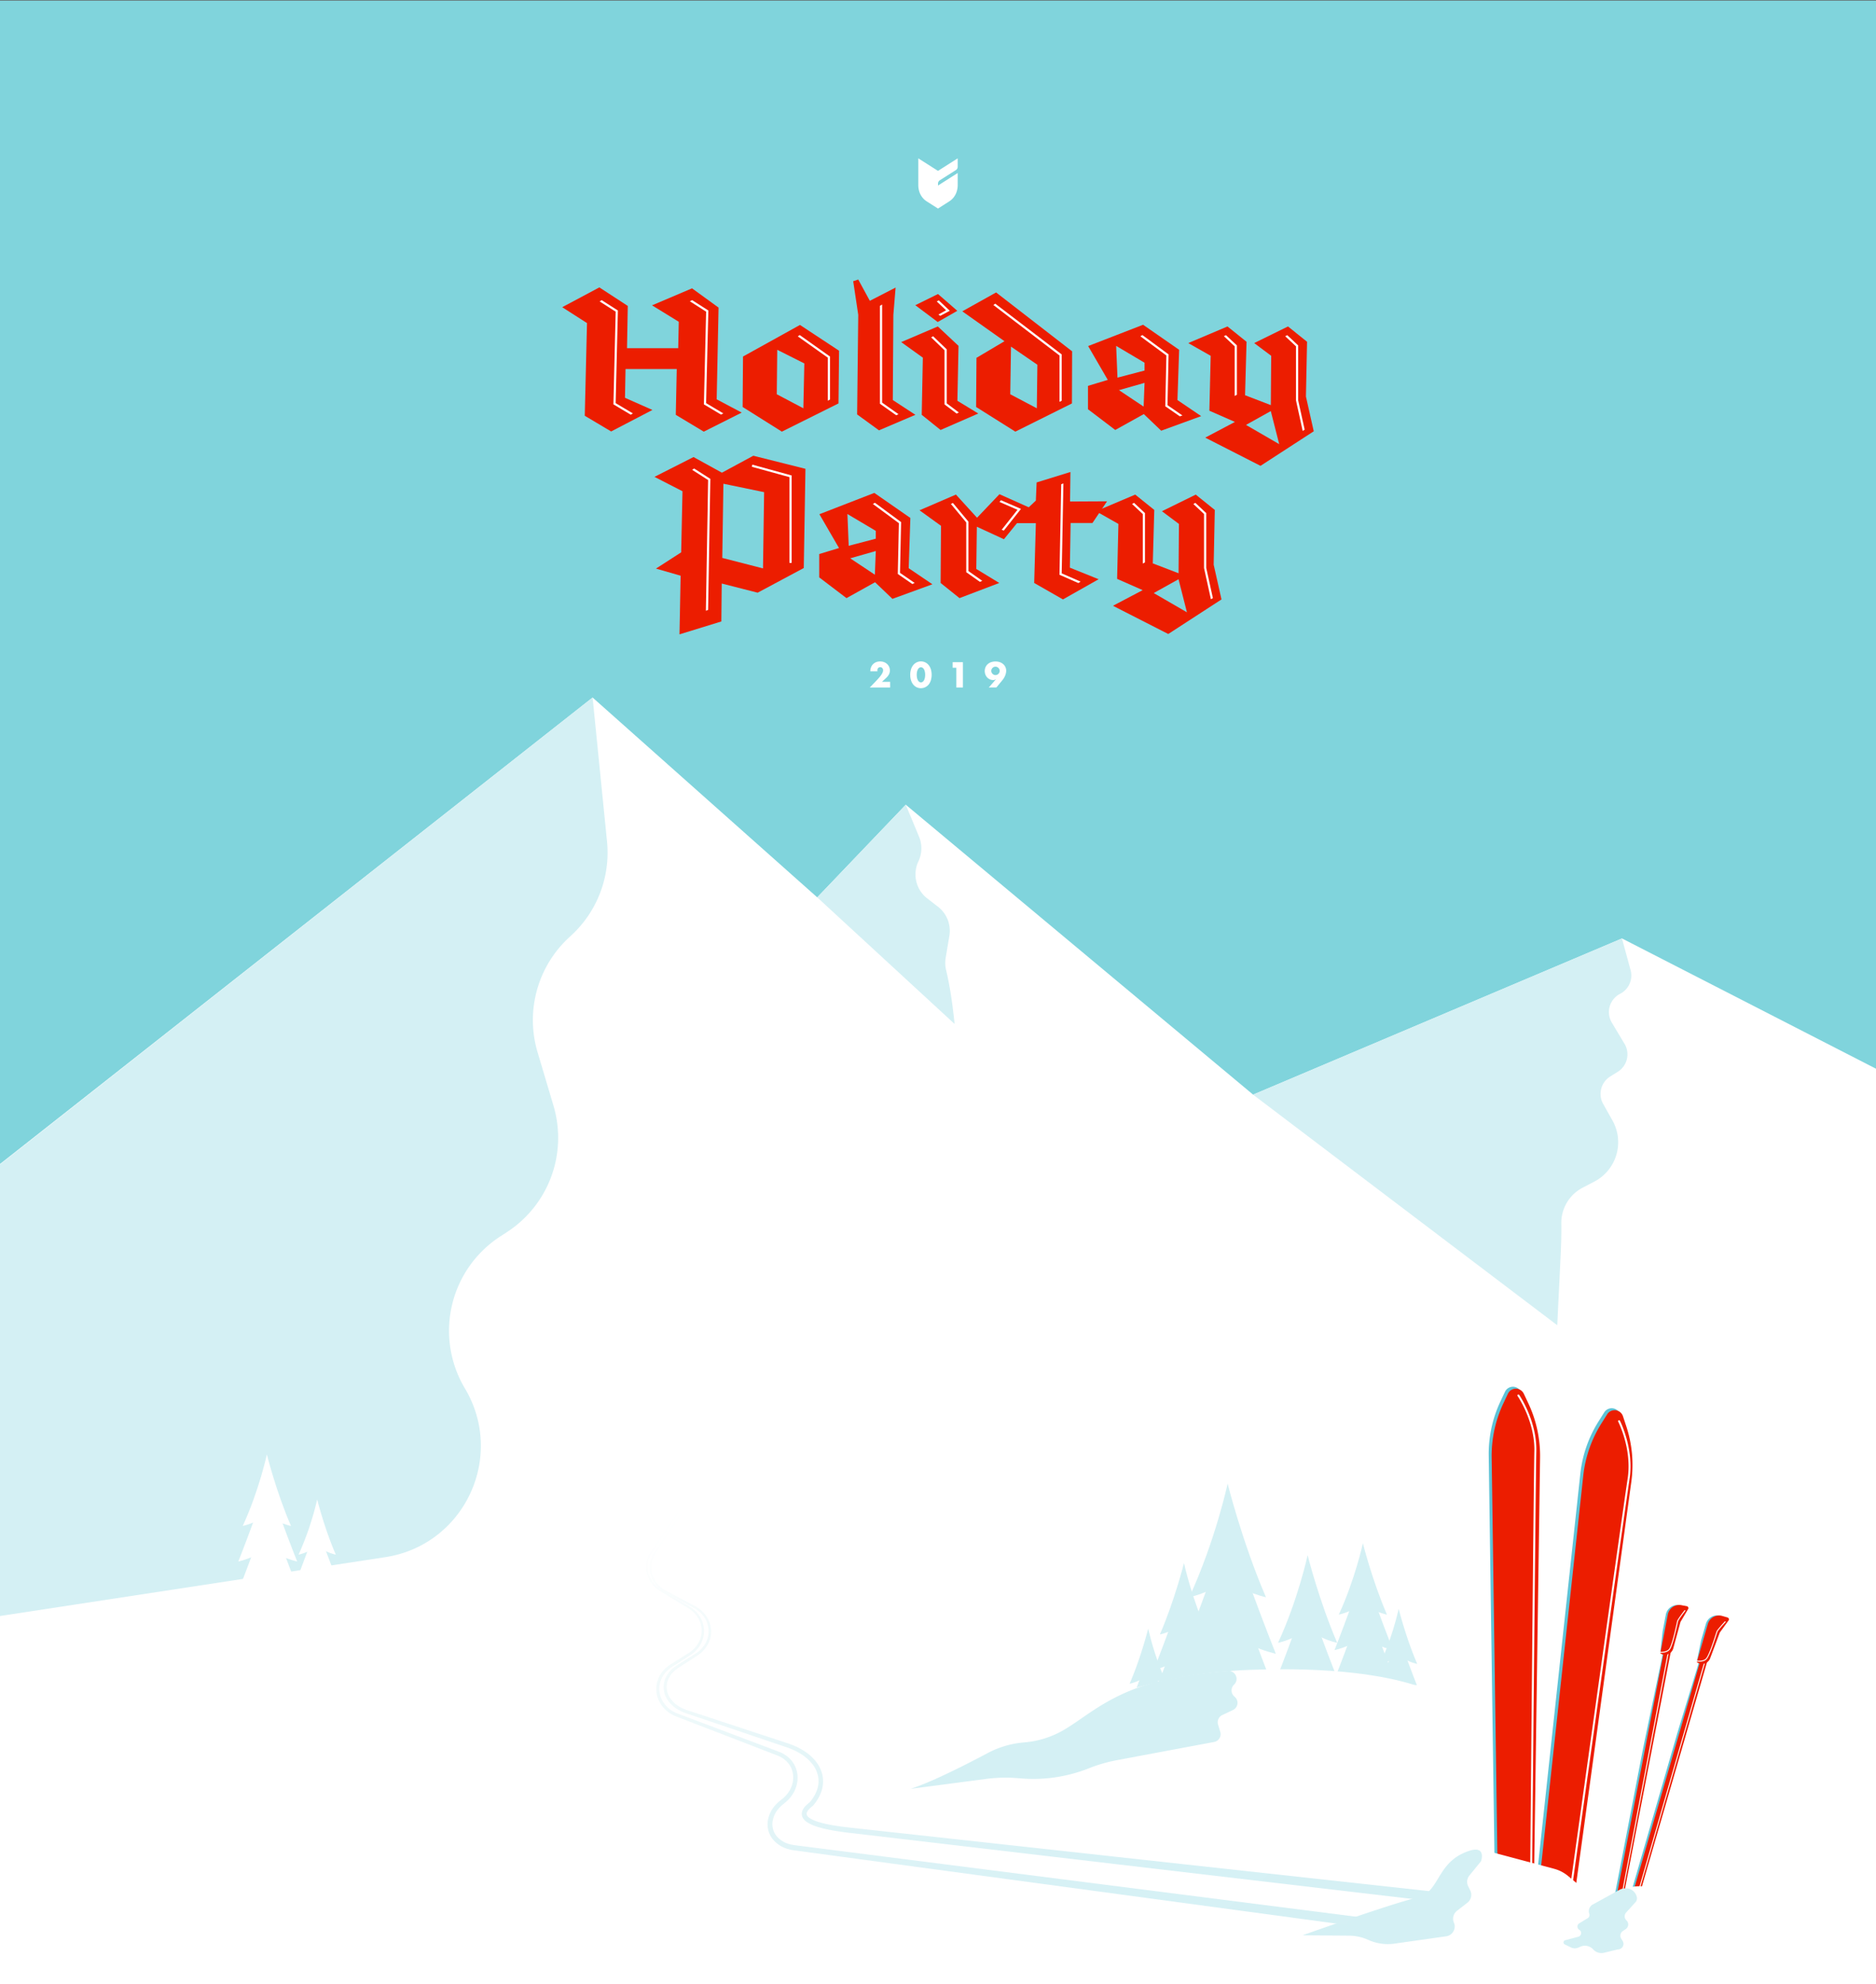 <svg xmlns="http://www.w3.org/2000/svg" xmlns:xlink="http://www.w3.org/1999/xlink" viewBox="0 0 1920 2030"><rect x="0" y="0" width="1920" height="2030" fill="#333333" stroke="none"/><defs><style>.a{fill:#fff;}.b{fill:#5dc2d6;}.c{fill:#ec1d00;}.d{fill:#80d4dc;}.e{fill:#d4f0f4;}.f{fill:url(#a);}.g{fill:url(#b);}</style><linearGradient id="a" x1="712.7" y1="1522.39" x2="1303.02" y2="2112.71" gradientUnits="userSpaceOnUse"><stop offset="0" stop-color="#fff"/><stop offset="0.15" stop-color="#f1fafb"/><stop offset="0.38" stop-color="#e1f4f7"/><stop offset="0.65" stop-color="#d7f1f5"/><stop offset="1" stop-color="#d4f0f4"/><stop offset="1"/></linearGradient><linearGradient id="b" x1="740.66" y1="1498.73" x2="1332.25" y2="2090.32" xlink:href="#a"/></defs><title>partay</title><rect class="a" y="0.59" width="1920" height="2029.41"/><polygon class="b" points="1673.51 1947.01 1666.78 1945.06 1716.73 1772.97 1738.26 1702.38 1750.44 1656.83 1757.16 1658.78 1673.51 1947.01"/><path class="b" d="M1737.59,1700.55l-.9-1.09,4.3-21.18,4.92-16.94a12,12,0,0,1,14.83-8.16l8,2.33-10.61,14.61-9.88,26.36C1746.18,1702.05,1742.26,1704.25,1737.59,1700.55Z"/><rect class="c" x="1563.9" y="1798.6" width="300.12" height="7" transform="translate(-494.58 2945.59) rotate(-73.81)"/><rect class="a" x="1579.94" y="1823.49" width="258.16" height="1" transform="translate(-517.34 2960.2) rotate(-73.9)"/><path class="c" d="M1736.6,1700.46h0l6.38-22,4.92-17a12,12,0,0,1,14.83-8.15l5.29,1.53a2,2,0,0,1,1.06,3.1l-8.94,12.31-9.88,26.36A8.77,8.77,0,0,1,1736.6,1700.46Z"/><path class="a" d="M1739.09,1700.07a20.5,20.5,0,0,1-3.89-.37.51.51,0,0,1-.39-.59.52.52,0,0,1,.6-.39c.07,0,7.2,1.47,10.42-1.78s8.55-20.21,10.59-26.63l.4-1.25c.88-2,8.14-9.84,8.44-10.17a.51.51,0,0,1,.71,0,.5.5,0,0,1,0,.71c-2.06,2.22-7.58,8.31-8.24,9.85l-.38,1.19c-3.5,11-7.9,24.08-10.83,27C1744.6,1699.61,1741.54,1700.07,1739.09,1700.07Z"/><rect class="d" y="0.59" width="1920" height="1526.3"/><polygon class="b" points="1659.01 1942.86 1652.13 1941.53 1681.69 1788.48 1701.39 1693.82 1709.04 1646.85 1715.92 1648.18 1659.01 1942.86"/><path class="b" d="M1700.26,1691.56l-1-1,2.34-21.48,3.34-17.32a12,12,0,0,1,14-9.48l8.21,1.58-9.23,15.52-7.43,27.15C1708.94,1692.27,1705.24,1694.82,1700.26,1691.56Z"/><rect class="c" x="1535.96" y="1791.35" width="300.12" height="7" transform="translate(-396.11 3109.72) rotate(-79.06)"/><rect class="a" x="1554.03" y="1816.6" width="258.16" height="1" transform="translate(-417.3 3129.71) rotate(-79.19)"/><path class="c" d="M1699.26,1691.56h0l4.34-22.48,3.34-17.32a12,12,0,0,1,14-9.48l5.41,1a2,2,0,0,1,1.34,3l-7.77,13.07-7.43,27.15A8.76,8.76,0,0,1,1699.26,1691.56Z"/><path class="a" d="M1699.78,1691a19.82,19.82,0,0,1-2-.09.5.5,0,0,1-.44-.56.5.5,0,0,1,.55-.44c.07,0,7.31.81,10.22-2.72s6.66-20.91,8.1-27.48l.28-1.29c.7-2.13,7.21-10.55,7.48-10.91a.52.52,0,0,1,.71-.09.53.53,0,0,1,.09.71c-1.86,2.39-6.79,9-7.31,10.55l-.27,1.24c-2.48,11.3-5.66,24.69-8.31,27.9C1706.64,1690.59,1702.32,1691,1699.78,1691Z"/><polygon class="a" points="-0.57 1536.91 -0.57 1191.33 606.5 713.64 836.4 918.09 927.02 823.32 1282.5 1119.92 1660.04 960.12 1920 1093.41 1920 1555.08 -0.57 1536.91"/><path class="e" d="M606.5,713.64,0,1191.33v462l394.3-60.2c80.77-12.3,123.35-102.51,81.5-172.68h0A115.06,115.06,0,0,1,512,1265l6.85-4.45a115.07,115.07,0,0,0,47.61-129.34l-16.29-54.7a115.05,115.05,0,0,1,32.12-117.29l2.62-2.43a115.06,115.06,0,0,0,36.39-95.44Z"/><path class="e" d="M836.4,918.09,977,1047.62l-.44-4.08c-1.87-17.17-4.26-34.31-8.28-51.11a31.08,31.08,0,0,1-.43-12.42l3.78-22.51A31.11,31.11,0,0,0,960,927.69l-10.93-8.44a31.13,31.13,0,0,1-9.11-38h0a31.16,31.16,0,0,0,.63-25.27L927,823.32Z"/><path class="e" d="M1660,960.12l-377.54,159.8,311.32,235.93,3-61.78c.7-14.08,1.36-28.19,1.14-42.29a40.62,40.62,0,0,1,21.81-36.64l12-6.25a45.41,45.41,0,0,0,18.56-62.52l-9.52-16.94a21,21,0,0,1,7.2-28.07l7.76-4.83a21,21,0,0,0,6.9-28.59l-13-21.7a21,21,0,0,1,8.48-29.48h0a21,21,0,0,0,10.73-24.18Z"/><path class="b" d="M1566.46,1957.75h-36.07l-6.75-468.43a126.09,126.09,0,0,1,12-55.56l4.64-9.85a9,9,0,0,1,16.26,0l4.65,9.85a126.09,126.09,0,0,1,12,55.56Z"/><path class="b" d="M1602.9,1978l-35.81-4.39,50.3-465.77a126.17,126.17,0,0,1,18.69-53.68l5.81-9.22a9,9,0,0,1,16.14,2l3.41,10.34a126.2,126.2,0,0,1,5.16,56.61Z"/><path class="c" d="M1569.46,1959.75h-36.07l-6.75-468.43a126.09,126.09,0,0,1,12-55.56l4.64-9.85a9,9,0,0,1,16.26,0l4.65,9.85a126.09,126.09,0,0,1,12,55.56Z"/><path class="c" d="M1605.9,1980l-35.81-4.39,50.3-465.77a126.17,126.17,0,0,1,18.69-53.68l5.81-9.22a9,9,0,0,1,16.14,2l3.41,10.34a126.2,126.2,0,0,1,5.16,56.61Z"/><path class="a" d="M1413.25,1980l72.79-75.89a37.48,37.48,0,0,1,36.68-10.26l67.83,18.09a37.49,37.49,0,0,1,14.32,7.41l13,10.85a37.46,37.46,0,0,0,41.84,4.14h0a37.45,37.45,0,0,1,42.66,4.84l58.1,51.33Z"/><path class="e" d="M1333.08,1980l47.54.36a48.71,48.71,0,0,1,19.71,4.32h0a48.8,48.8,0,0,0,26.94,3.84l52.17-7.41A10.16,10.16,0,0,0,1488,1967h0a10.16,10.16,0,0,1,3.1-12l10.76-8.37a10.16,10.16,0,0,0,2.89-12.47l-2.17-4.42a10.19,10.19,0,0,1,1.24-10.87l12-14.71s7.11-20.29-19.28-7.68-24.34,40.53-46.35,45.09S1333.08,1980,1333.08,1980Z"/><path class="a" d="M343.68,1590.56s-19.05-4-19.05-14c0,10-19.08,14-19.05,14a306.43,306.43,0,0,0,19.05-56.46S331.88,1563.26,343.68,1590.56Z"/><path class="a" d="M343.27,1612.22H305.16s19-48.14,19-56.47C324.21,1564.49,343.27,1612.22,343.27,1612.22Z"/><path class="a" d="M297.81,1561.22s-24.69-5.21-24.69-18.15c0,12.94-24.73,18.11-24.69,18.15,16.85-36.61,24.69-73.18,24.69-73.18S282.52,1525.83,297.81,1561.22Z"/><path class="a" d="M304.13,1597.56S274,1591.21,274,1575.45c0,15.76-30.09,22.11-30.09,22.11s30.09-76,30.09-89.18C274,1522.18,304.13,1597.56,304.13,1597.56Z"/><path class="a" d="M304.91,1625.57H244.72s30.09-76,30.09-89.18C274.81,1550.18,304.91,1625.57,304.91,1625.57Z"/><path class="a" d="M1567.09,1912.57h0a1,1,0,0,1-1-1c0-4,3.52-395.65,4.26-426.63.73-30.64-16.95-56.34-17.13-56.6a1,1,0,1,1,1.64-1.14c.18.26,18.23,26.5,17.49,57.79-.74,31-4.22,422.64-4.26,426.6A1,1,0,0,1,1567.09,1912.57Z"/><path class="a" d="M1607.32,1936.45h-.14a1,1,0,0,1-.86-1.13c.55-3.91,54.75-391.85,59.49-422.48,4.69-30.27-9.51-58.06-9.65-58.34a1,1,0,0,1,1.78-.92c.14.28,14.64,28.64,9.85,59.57-4.74,30.61-58.94,418.54-59.49,422.45A1,1,0,0,1,1607.32,1936.45Z"/><path class="e" d="M1450.49,1702.37s-19-4-19-14c0,10-19,14-19,14a306,306,0,0,0,19-56.39S1438.71,1675.1,1450.49,1702.37Z"/><path class="e" d="M1450.07,1724h-38s19-48.06,19-56.38C1431.05,1676.33,1450.07,1724,1450.07,1724Z"/><path class="e" d="M1419.5,1651.94s-24.65-5.21-24.65-18.12c0,12.91-24.7,18.08-24.66,18.12,16.83-36.56,24.66-73.08,24.66-73.08S1404.24,1616.6,1419.5,1651.94Z"/><path class="e" d="M1425.81,1688.23s-30-6.34-30-22.09c0,15.75-30,22.09-30,22.09s30-75.92,30-89.06C1395.76,1613,1425.81,1688.23,1425.81,1688.23Z"/><path class="e" d="M1426.59,1716.2s-30,15.74-30,0c0,15.74-30,0-30,0s30-75.92,30-89.06C1396.54,1640.92,1426.59,1716.2,1426.59,1716.2Z"/><path class="e" d="M1368.58,1680.79s-30.28-6.39-30.28-22.26c0,15.87-30.33,22.21-30.28,22.26,20.67-44.89,30.28-89.74,30.28-89.74S1349.83,1637.39,1368.58,1680.79Z"/><path class="e" d="M1367.91,1715.21s-29.61,30.09-29.61,14.22c0,15.87-30.94-14.22-30.94-14.22s30.28-76.5,30.28-89.74C1337.64,1639.35,1367.91,1715.21,1367.91,1715.21Z"/><path class="e" d="M1295.67,1634.16c.06-.06-39.24-8.29-39.24-28.85,0,20.56-39.31,28.79-39.25,28.85,26.79-58.19,39.25-116.31,39.25-116.31S1271.37,1577.91,1295.67,1634.16Z"/><path class="e" d="M1305.71,1691.92s-47.82-10.1-47.82-35.15c0,25-47.83,35.15-47.83,35.15s47.83-120.83,47.83-141.74C1257.89,1572.1,1305.71,1691.92,1305.71,1691.92Z"/><path class="e" d="M1307,1736.43H1211.3s47.82-120.83,47.82-141.74C1259.12,1616.61,1307,1736.43,1307,1736.43Z"/><path class="e" d="M1156.12,1722.62s19-4,19-14c0,10,19,14,19,14a305.55,305.55,0,0,1-19-56.39S1167.89,1695.35,1156.12,1722.62Z"/><path class="e" d="M1156.53,1744.24s19-4,19-14c0,10,19,14,19,14s-19-48.06-19-56.38C1175.56,1696.58,1156.53,1744.24,1156.53,1744.24Z"/><path class="e" d="M1187.1,1672.19s24.66-5.21,24.66-18.13c0,12.92,24.69,18.09,24.65,18.13-16.83-36.56-24.65-73.08-24.65-73.08S1202.37,1636.85,1187.1,1672.19Z"/><path class="e" d="M1180.79,1708.48s30-6.35,30-22.09c0,15.74,30.05,22.09,30.05,22.09s-30.05-75.92-30.05-89.06C1210.84,1633.2,1180.79,1708.48,1180.79,1708.48Z"/><path class="e" d="M1180,1736.45s30-6.35,30-22.09c0,15.74,30,22.09,30,22.09s-30-75.92-30-89.06C1210.06,1661.17,1180,1736.45,1180,1736.45Z"/><path class="a" d="M993.26,1809.43s114.58-94.84,285.91-101,209.08,35.76,209.08,35.76-84.63,34.2-172.29,37.1-204.31,1.27-240.61,21.69S932,1830.18,932,1830.18Z"/><path class="e" d="M1048.14,1782.66h0a95.81,95.81,0,0,0,40.36-12.6c20.84-12.07,40.87-31.67,81.69-45.39,22.75-7.64,63.6-13.49,86.66-15.11a8.12,8.12,0,0,1,6.16,14h0a8.13,8.13,0,0,0,.23,12.07l.48.41a8.12,8.12,0,0,1-1.86,13.49l-10.93,5.15a8.13,8.13,0,0,0-4.31,9.7l2.26,7.49a8.12,8.12,0,0,1-6.54,10.38l-99.28,18.58a154.16,154.16,0,0,0-28.57,8.28h0a153.85,153.85,0,0,1-69,10.42l-4.29-.33a153.88,153.88,0,0,0-32.18.83l-77,10.12,2.14-.73c22-7.43,56.26-25,76.75-35.88A95.75,95.75,0,0,1,1048.14,1782.66Z"/><path class="f" d="M706.43,1528.66c-13.07,20.4-26.51,40.61-39.79,60.81a25.62,25.62,0,0,0-3.63,16.87,26.93,26.93,0,0,0,7.78,15.41,33.28,33.28,0,0,0,7.06,5.3l7.81,4.64,15.62,9.29,3.9,2.32c.66.39,1.32.83,2,1.25s1.28.9,1.9,1.38a32.17,32.17,0,0,1,6.46,6.82,29.34,29.34,0,0,1,4,8.55,27.92,27.92,0,0,1,.94,9.41,28.61,28.61,0,0,1-7.42,17.13,33.76,33.76,0,0,1-7.24,6l-7.66,4.9-7.65,4.9a46.74,46.74,0,0,0-7.14,5.16,28.17,28.17,0,0,0-5.36,6.71,25.64,25.64,0,0,0-2.84,8A25.26,25.26,0,0,0,678,1740.1a28.61,28.61,0,0,0,12.3,11.63l2,.91,2,.8,4.25,1.6,8.5,3.2,17,6.41,34,12.81,34,12.81,4.25,1.6,2.23.88c.73.34,1.46.67,2.19,1a30.49,30.49,0,0,1,7.83,5.78,27.24,27.24,0,0,1,7.7,17.74,29.48,29.48,0,0,1-1.12,9.72,31.91,31.91,0,0,1-4,8.87,36.7,36.7,0,0,1-6.33,7.34c-.58.56-1.24,1-1.86,1.55l-.88.7c-.29.22-.57.45-.84.68a35.57,35.57,0,0,0-3.11,2.9,26.43,26.43,0,0,0-7.42,14.58,19.53,19.53,0,0,0,4.24,15.07,25.87,25.87,0,0,0,14,8.29,40.41,40.41,0,0,0,4.17.8l4.46.57,9,1.14,36.05,4.6,576.88,73.48-1.31,10-576.27-77.83-36-4.87-9-1.22-4.54-.61a43.69,43.69,0,0,1-4.74-1,31,31,0,0,1-16.63-10.17,24.48,24.48,0,0,1-4.58-9,24.91,24.91,0,0,1-.6-10,31.28,31.28,0,0,1,8.86-17.25,40.44,40.44,0,0,1,3.55-3.26c.31-.26.62-.5.94-.75l.9-.7c.54-.45,1.13-.86,1.64-1.34a31.59,31.59,0,0,0,5.55-6.34,27,27,0,0,0,3.53-7.58,25,25,0,0,0,1-8.23,22.75,22.75,0,0,0-6.33-14.92,26.16,26.16,0,0,0-6.68-5l-1.9-.93-2-.8-4.24-1.64-33.91-13.07-33.91-13.08-17-6.54-8.48-3.27-4.24-1.63-2.19-.88-2.15-1a32,32,0,0,1-13.59-13.09,28.31,28.31,0,0,1,.23-27.61,30.79,30.79,0,0,1,6-7.39,49.12,49.12,0,0,1,7.59-5.41l7.69-4.84,7.7-4.83a31,31,0,0,0,6.74-5.5,26,26,0,0,0,6.89-15.55,25.16,25.16,0,0,0-.79-8.59,26.82,26.82,0,0,0-3.61-7.86,29.58,29.58,0,0,0-5.93-6.36c-.58-.45-1.18-.88-1.77-1.31l-1.85-1.19-3.89-2.36-15.54-9.41-7.77-4.71a34.43,34.43,0,0,1-7.39-5.65,28.76,28.76,0,0,1-8.17-16.52,27.35,27.35,0,0,1,4-17.93C678.9,1568.52,692.52,1548.53,706.43,1528.66Z"/><path class="g" d="M710.21,1529.17q-16.35,25.44-33.08,50.62l-4.17,6.3-2.07,3.15a27.9,27.9,0,0,0-1.8,3.2,25.47,25.47,0,0,0-2.32,14.24,26.58,26.58,0,0,0,5.72,13.25,29,29,0,0,0,5.25,5.07,30.2,30.2,0,0,0,3,2l3.34,1.77,26.7,14.18A32.22,32.22,0,0,1,722.56,1653a27.94,27.94,0,0,1,1.57,29.91,32,32,0,0,1-10.84,11.22l-12.73,8.15c-2.1,1.36-4.28,2.71-6.32,4.08a32,32,0,0,0-5.54,4.63,22.36,22.36,0,0,0-6.22,12.46,20.31,20.31,0,0,0,3.09,13.4,28.94,28.94,0,0,0,10.4,9.61,41.51,41.51,0,0,0,6.59,3l7.18,2.36,57.41,18.9,28.7,9.45,7.18,2.36c2.36.78,4.85,1.54,7.26,2.5a69,69,0,0,1,13.84,7.14,47.57,47.57,0,0,1,11.51,10.8A33.6,33.6,0,0,1,842,1817.7a32,32,0,0,1-1.66,16,44.72,44.72,0,0,1-8.19,13.6l-.16.19-.21.16a29.32,29.32,0,0,0-3.65,3.23,10.59,10.59,0,0,0-2.37,3.53,3.39,3.39,0,0,0,.21,3,9.18,9.18,0,0,0,2.94,2.82,37.34,37.34,0,0,0,9,3.89c3.24,1,6.6,1.79,10,2.48,6.78,1.36,13.7,2.31,20.64,3.08l21,2.3,83.94,9.21,167.89,18.41,335.78,36.82-1.13,10-335.5-39.4-167.74-19.7-83.88-9.85-21-2.46c-7-.86-14.07-1.88-21.07-3.36-3.5-.74-7-1.6-10.47-2.7a41.72,41.72,0,0,1-10.24-4.59,13.64,13.64,0,0,1-4.48-4.55,8.08,8.08,0,0,1-1.06-3.55,8.71,8.71,0,0,1,.56-3.57,15.25,15.25,0,0,1,3.45-5.19,35.21,35.21,0,0,1,4.27-3.72l-.37.34a39.71,39.71,0,0,0,7.41-12.1,27.21,27.21,0,0,0,1.53-13.7,29,29,0,0,0-5.47-12.76,42.84,42.84,0,0,0-10.38-9.84,64.6,64.6,0,0,0-12.92-6.77c-2.28-.92-4.61-1.64-7-2.47l-7.16-2.42-28.65-9.68-57.29-19.36-7.16-2.42a46.1,46.1,0,0,1-7.14-3.29,32.29,32.29,0,0,1-11.47-10.82,23.54,23.54,0,0,1-3.41-15.5,25.31,25.31,0,0,1,7.13-14.09,34.44,34.44,0,0,1,6.08-5c2.16-1.42,4.27-2.71,6.41-4.06l12.8-8a29.37,29.37,0,0,0,10-10.22,25.29,25.29,0,0,0,3.35-13.81,25.64,25.64,0,0,0-4.6-13.49,28.41,28.41,0,0,0-4.85-5.37,32.58,32.58,0,0,0-2.89-2.22c-.51-.32-1-.66-1.52-1l-1.66-.9-26.59-14.38-3.32-1.8a29.12,29.12,0,0,1-3.23-2.2,31.06,31.06,0,0,1-5.55-5.44,28.29,28.29,0,0,1-6-14.21,27,27,0,0,1,2.59-15.16,29.62,29.62,0,0,1,1.93-3.37l2.12-3.13,4.26-6.25Q692.92,1554,710.21,1529.17Z"/><path class="c" d="M640.2,377.57,639.63,407l28.1,12.42-42.25,22-27-16.06,2.29-94.82L575.4,314.29l38-20.26L642.5,313l-.77,43.21h52.38l.58-27-27.34-16.82L708.26,295l27.14,19.69-1.91,93.87,25.62,13.57-38.81,19.5L691.63,424.4l1-46.83Z"/><path class="c" d="M800.2,441.61l-40.15-25.24.39-51.61,58.3-32.31,40,26.38-.57,53.91Zm22-23.9,1-45.88-27.72-13.95L795,403.37Z"/><path class="c" d="M913.74,409.3l23.13,15.1-37.28,15.87L877.23,424l1.15-101.89-5.17-34.41,5.17-1.72,11.85,21.79,26.38-13.57-2.3,27.91Z"/><path class="c" d="M922.34,350,959.81,334,981,353.86l-1.15,56.21,21.41,13-38.62,16.83-19.3-15.49,1.14-58.49Zm37.36-20.55-22.93-17.2L960,300.82,979.77,318Z"/><path class="c" d="M1039.14,441.61,999,416.37l.38-50.27,28.68-17-43.2-30.58,34.6-19.31,77.8,60.22-.19,53.33Zm22-23.9.57-44.54-27-18.54-.77,48.74Z"/><path class="c" d="M1113.68,354.05l56.21-21.79,36.89,25.62-1.72,51.42,24.28,16.44-40.91,14.91-17.78-17-29.25,16.25-27.91-21.22v-23.9l20.27-6.11Zm30,32.31,27.71-7.26v-8l-29.05-17.21Zm27.71,5.35-26.19,7.46L1170.46,416Z"/><path class="c" d="M1237.74,420.2l1.34-56.2-22.94-13,40.14-17,19.5,15.68-1.53,54.67,26.38,10.13L1301,364l-17.39-13,34.6-17,19.5,15.68-1.15,56,8,35.56-54.48,35.36-56.59-28.86,30.4-16.06Zm37.47,14.53,34,19.69-8.61-33.84Z"/><path class="c" d="M738.65,597l-.38,38.81L695.44,649l1.15-60-25.23-7.27,25.8-16.63,1.34-62.51-28.67-14.72,39.95-20.26,29.06,16L771,466.26l53.34,13.38-1.72,101.51-47.22,25.23Zm42.25-15.48,1.14-78-41.67-8.61-1.15,75.9Z"/><path class="c" d="M838.62,526.09l56.2-21.79,36.89,25.62L930,581.34l24.28,16.44-40.91,14.91-17.78-17-29.24,16.25-27.91-21.22v-23.9l20.26-6.12Zm30,32.31,27.72-7.26v-8L867.29,525.9Zm27.72,5.35-26.19,7.46L895.39,588Z"/><path class="c" d="M999.76,538.9l-.57,43.21,23.51,14.33L982,611.93l-19.31-15.49.39-58.49-22-15.87L978.35,506l21.6,23.7,22.94-24.08,30.78,13.76-26.19,32.31Z"/><path class="c" d="M1035.69,535.27l24.47-23.13.77-18.55,34.6-10.7-.38,30.2,37.85-.19-14.92,22.18h-22.36l-.77,45.69,29.44,11.85-36.51,20.64-29.44-16.82,1.72-61.17Z"/><path class="c" d="M1143.31,592.24l1.34-56.21-22.94-13,40.14-17,19.5,15.68-1.53,54.67,26.38,10.13.39-50.47-17.4-13,34.6-17,19.5,15.68-1.15,56,8,35.55-54.48,35.37-56.59-28.87,30.4-16Zm37.47,14.52,34,19.69-8.61-33.83Z"/><path class="a" d="M960,189.83v-2a4,4,0,0,1,1.85-3.38L978.32,174a4,4,0,0,0,1.85-3.38V162L960,174.83,939.83,162v27.14c0,7.46,3.29,13.5,8.69,16.93L960,213.37l11.48-7.32c5.4-3.43,8.69-9.47,8.69-16.93V177Z"/><polygon class="a" points="645.56 424.28 627.81 413.71 627.83 413.06 630.11 318.87 613.71 308.39 615.8 307.07 632.38 317.66 630.08 412.45 647.71 422.95 645.56 424.28"/><polygon class="a" points="737.95 424.17 720.39 413.71 720.41 413.06 722.69 318.87 706.01 308.21 708.38 307.07 724.96 317.66 722.67 412.45 740.29 422.95 737.95 424.17"/><polygon class="a" points="724.7 623.99 722.44 624.87 724.74 491.14 708.36 480.67 710.43 479.33 727 489.93 724.7 623.99"/><polygon class="a" points="810.21 575.89 807.97 575.89 807.97 488.16 769.44 477.55 770.03 475.39 810.21 486.46 810.21 575.89"/><polygon class="a" points="849.49 408.76 847.25 409.97 847.25 365.95 816.49 344.13 818.5 342.81 849.49 364.8 849.49 408.76"/><polygon class="a" points="917.21 424.83 900.56 413.07 900.56 312.89 902.8 311.57 902.8 411.91 919.58 423.76 917.21 424.83"/><polygon class="a" points="979.1 423.12 966.67 413.77 966.67 358.35 953 345.17 955.05 344.04 968.91 357.4 968.91 412.65 981.35 422.01 979.1 423.12"/><polygon class="a" points="1086.59 410.03 1084.34 411.09 1084.34 363.7 1016.7 312.07 1018.57 310.68 1086.59 362.59 1086.59 410.03"/><polygon class="a" points="1207.52 425.96 1192.61 415.67 1193.73 363.69 1167.08 344.04 1169.21 342.82 1195.99 362.58 1194.87 414.51 1210.17 425.07 1207.52 425.96"/><polygon class="a" points="933.76 597.52 918.85 587.23 919.97 535.26 893.34 515.61 895.45 514.39 922.23 534.14 921.11 586.07 936.1 596.41 933.76 597.52"/><polygon class="a" points="1265.9 403.85 1263.66 405.12 1263.66 354.35 1252.59 343.96 1254.74 342.91 1265.9 353.38 1265.9 403.85"/><polygon class="a" points="1333.25 440.89 1326.38 409.61 1326.38 354.35 1315.36 344.01 1317.45 342.91 1328.62 353.38 1328.62 409.48 1335.26 439.58 1333.25 440.89"/><polygon class="a" points="1171.82 575.42 1169.58 576.55 1169.58 525.91 1158.62 515.64 1160.65 514.47 1171.82 524.94 1171.82 575.42"/><polygon class="a" points="1239.29 613.03 1232.29 581.17 1232.29 525.91 1221.37 515.68 1223.36 514.47 1234.53 524.94 1234.53 581.05 1241.35 611.98 1239.29 613.03"/><polygon class="a" points="1103.64 596.51 1084.33 588.05 1086.09 495.44 1088.35 494.6 1086.6 586.6 1105.95 595.07 1103.64 596.51"/><polygon class="a" points="1002.88 595.28 988.91 585.43 988.91 534.52 973.19 515.59 975.26 514.57 991.15 533.71 991.15 584.26 1005.3 594.24 1002.88 595.28"/><polygon class="a" points="1027.36 542.85 1025.18 542 1041.36 521.55 1022.99 513.59 1024.37 511.74 1044.93 520.65 1027.36 542.85"/><polygon class="a" points="962.34 323.14 960.44 321.82 968.26 317.44 958.74 308.45 960.77 307.29 972.06 317.95 962.34 323.14"/><path class="a" d="M911.05,703.37H890.2l6.42-6.66c1.7-1.76,3-3.26,4-4.48a24.92,24.92,0,0,0,2.14-3.11,8.39,8.39,0,0,0,.88-2.06,6.79,6.79,0,0,0,.17-1.34,3.31,3.31,0,0,0-.19-1.13,2.81,2.81,0,0,0-.56-1,2.79,2.79,0,0,0-2.17-1,2.67,2.67,0,0,0-2.14.9,3.26,3.26,0,0,0-.78,2.23,8.5,8.5,0,0,0,.11,1.1h-7.35a10.87,10.87,0,0,1,.74-4.12,9.4,9.4,0,0,1,2.07-3.2,9.24,9.24,0,0,1,3.18-2.06,10.94,10.94,0,0,1,4-.72,11.24,11.24,0,0,1,4,.69,9.59,9.59,0,0,1,3.18,1.92,8.85,8.85,0,0,1,2.85,6.63,8.54,8.54,0,0,1-.91,3.93,13.54,13.54,0,0,1-2.9,3.69l-4.29,4h8.38Z"/><path class="a" d="M931.57,690.39a18.27,18.27,0,0,1,.81-5.61,13,13,0,0,1,2.26-4.31,10.41,10.41,0,0,1,3.47-2.77,10.14,10.14,0,0,1,12.35,2.77,13.15,13.15,0,0,1,2.25,4.31,20.11,20.11,0,0,1,0,11.23,13.4,13.4,0,0,1-2.25,4.32,10.34,10.34,0,0,1-12.35,2.79,10.34,10.34,0,0,1-3.47-2.79,13.23,13.23,0,0,1-2.26-4.32A18.38,18.38,0,0,1,931.57,690.39Zm6.66,0a15,15,0,0,0,.31,3.13,9.19,9.19,0,0,0,.88,2.44,4.75,4.75,0,0,0,1.35,1.59,3.06,3.06,0,0,0,3.56,0,4.43,4.43,0,0,0,1.35-1.59,9.19,9.19,0,0,0,.86-2.44,15.86,15.86,0,0,0,0-6.24,8.75,8.75,0,0,0-.86-2.43,4.31,4.31,0,0,0-1.35-1.58,3.06,3.06,0,0,0-3.56,0,4.61,4.61,0,0,0-1.35,1.58,8.74,8.74,0,0,0-.88,2.43A15.1,15.1,0,0,0,938.23,690.39Z"/><path class="a" d="M978.75,683.18H975v-5.7h10.51v25.89h-6.74Z"/><path class="a" d="M1012,703.37l7.35-8.45h-.14a5.23,5.23,0,0,1-1.58.71,5.84,5.84,0,0,1-1.1.12,8.33,8.33,0,0,1-6.23-2.7,9,9,0,0,1-1.8-2.93,10.11,10.11,0,0,1,.1-7.44,8.92,8.92,0,0,1,2.18-3.09,10.43,10.43,0,0,1,3.45-2.08,14.39,14.39,0,0,1,9.17,0,10.56,10.56,0,0,1,3.45,2.06,8.92,8.92,0,0,1,2.18,3,9.06,9.06,0,0,1,.76,3.69,13.41,13.41,0,0,1-1,4.76,18.23,18.23,0,0,1-3,5l-6,7.28Zm11.13-17a4,4,0,0,0-.35-1.66,4.44,4.44,0,0,0-.93-1.36,4.4,4.4,0,0,0-1.35-.93,4.22,4.22,0,0,0-1.67-.34,4.18,4.18,0,0,0-1.66.34,4.46,4.46,0,0,0-2.29,2.29,4,4,0,0,0-.34,1.66,4.06,4.06,0,0,0,.34,1.67,4.57,4.57,0,0,0,.93,1.36,4.41,4.41,0,0,0,1.36.92,4,4,0,0,0,1.66.35,4.06,4.06,0,0,0,1.67-.35,4.37,4.37,0,0,0,1.35-.92,4.57,4.57,0,0,0,.93-1.36A4.06,4.06,0,0,0,1023.14,686.37Z"/><path class="e" d="M1601.47,1989.34a2.32,2.32,0,0,1,.45-4.33l.08,0,13.33-3.55a3.88,3.88,0,0,0,1-7.08h0a3.88,3.88,0,0,1,0-6.65l8.57-5.2a3.87,3.87,0,0,0,1.65-4.62h0a7.74,7.74,0,0,1,3.57-9.4l28.17-15.47a11.29,11.29,0,0,1,3.28-.87l1.35-.14a11.32,11.32,0,0,1,12.35,9.19h0a5.64,5.64,0,0,1-1.38,4.86l-9.64,10.65a5.69,5.69,0,0,0,.34,8h0a5.69,5.69,0,0,1-.67,8.87l-3.06,2.08a5.69,5.69,0,0,0-1.64,7.69l1.48,2.4a5.69,5.69,0,0,1-4.94,8.67l-14.09,3.42a11.34,11.34,0,0,1-11.12-3.43h0a11.35,11.35,0,0,0-13.11-2.76l-2.32,1,0,0a8.63,8.63,0,0,1-7.33-.27Z"/></svg>
